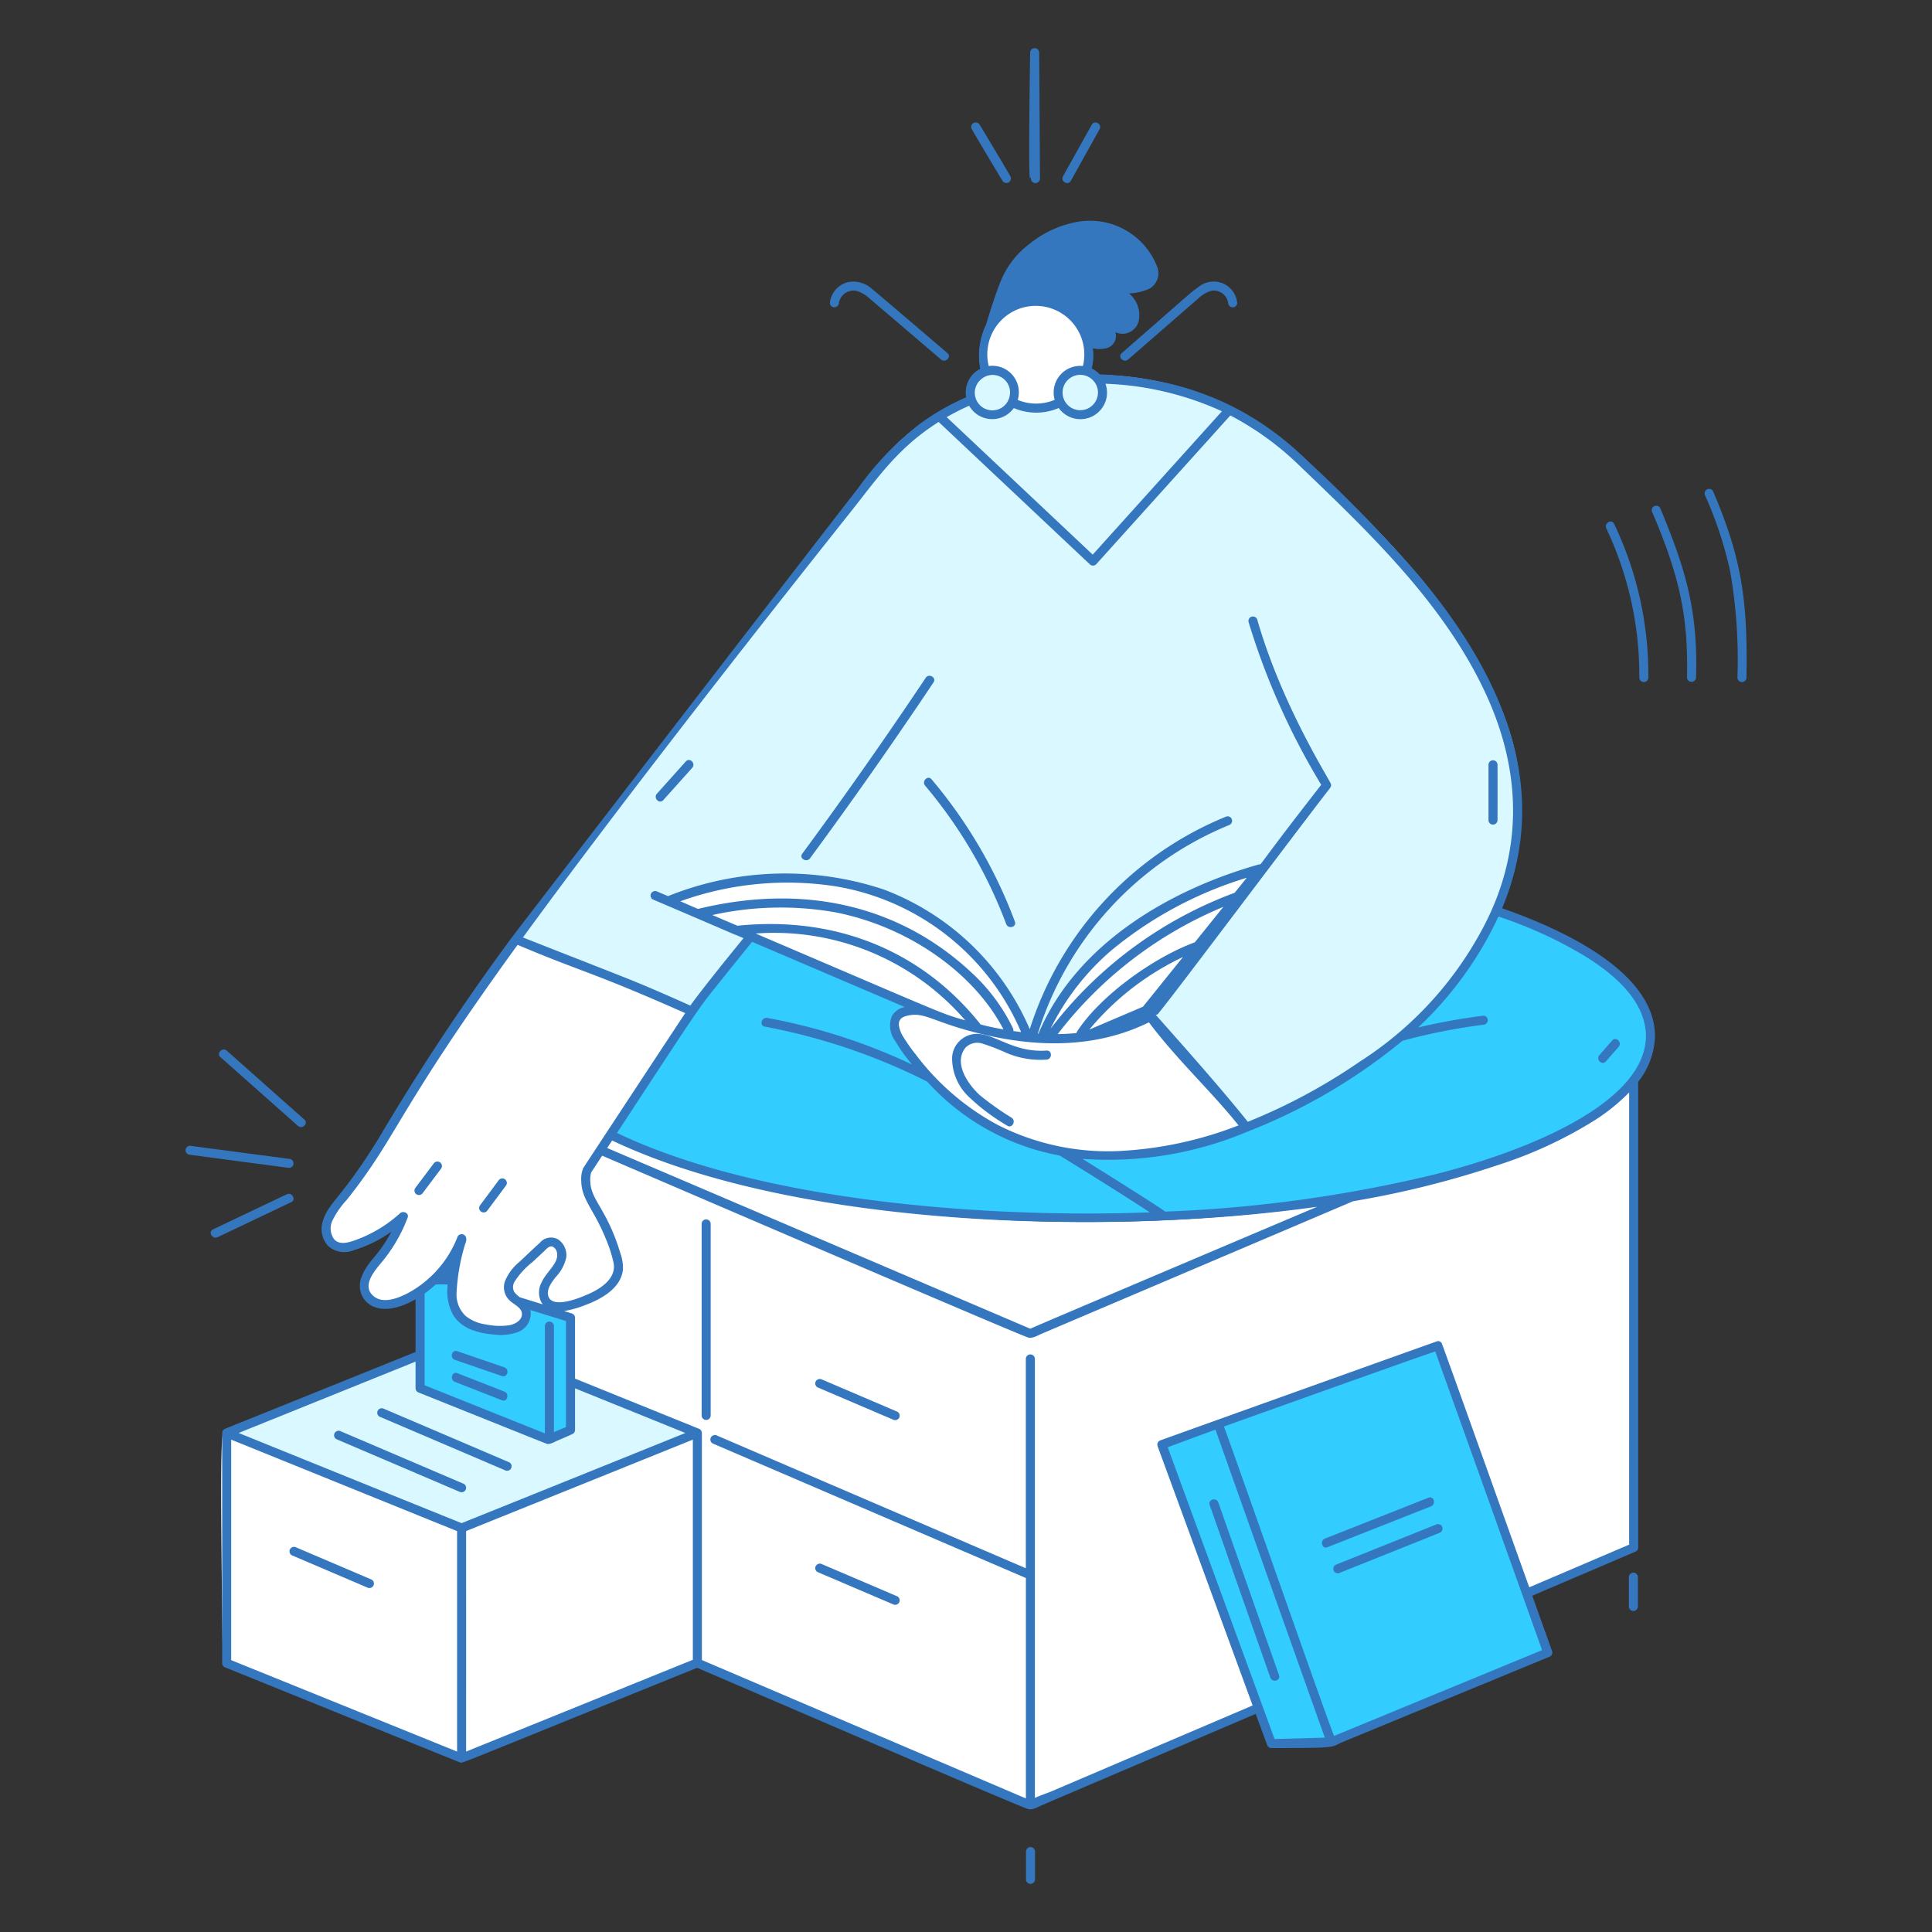 <svg xmlns="http://www.w3.org/2000/svg" fill="none" viewBox="0 0 500 500" height="500" width="500"><rect x="0" y="0" width="500" height="500" fill="#333333" stroke="none"/><path fill="#daf8ff" d="M389.035 184.75c-9.217 -24.053 -28 -43.883 -48.227 -62.942a85.412 85.412 0 0 0 -21.942 -16.515 81.14 81.14 0 0 0 -34.312 -8.25 6.725 6.725 0 0 1 1.02 7.73 6.723 6.723 0 0 1 -11.52 0.6 14.567 14.567 0 0 1 -11.75 0.022 6.7 6.7 0 0 1 -12.082 -2.48 60.825 60.825 0 0 0 -21.477 15.5c-5.665 6.335 -95.883 123.925 -96.065 124.18a1.042 1.042 0 0 1 1.37 -0.357c1.98 0.848 22.037 8.678 27.942 11.027 5.75 2.29 11.58 4.888 17.578 7.555a0.985 0.985 0 0 1 0.465 0.61 1.01 1.01 0 0 1 -0.105 0.762c2.5 -3.718 12.308 -15.75 14.675 -18.652L169.043 232.625c-1.185 -0.5 -0.163 -2.232 1.013 -1.732l2.82 1.205a80.87 80.87 0 0 1 55.75 -1.75 66.68 66.68 0 0 1 37.905 36.5 88.1 88.1 0 0 1 50.915 -55.362c1.2 -0.483 1.715 1.458 0.532 1.933a86.28 86.28 0 0 0 -49.635 54.25c0.175 0 0.352 0.02 0.53 0.03 9.627 -23.095 32.78 -36.65 56.863 -43.77 1.393 -0.413 -2.208 3.048 16.398 -20.787a188.735 188.735 0 0 1 -18.852 -42.213 0.98 0.98 0 0 1 0.095 -0.762 0.998 0.998 0 0 1 1.365 -0.378c0.232 0.13 0.403 0.35 0.473 0.605a180.08 180.08 0 0 0 18.985 42.312 0.93 0.93 0 0 1 -0.11 1.123c-0.112 0.25 -39.782 52.425 -44.45 58.395 -0.453 0.663 -1.44 0.265 -1.613 -0.54l-0.18 -0.203c-0.213 0.3 -0.455 0.575 -0.727 0.82a1.04 1.04 0 0 1 0.787 -0.135c0.273 0.06 0.508 0.225 0.655 0.46 7.265 9.93 15.648 17.183 24.598 28.465a0.995 0.995 0 0 1 -0.38 1.635l0.077 -0.015a145.597 145.597 0 0 0 43.595 -26.53 91.83 91.83 0 0 0 21.25 -29.162 66.825 66.825 0 0 0 1.335 -52.267ZM179.05 198.59l-7.515 8.36c-0.862 0.963 -2.277 -0.46 -1.417 -1.417 2.5 -2.788 5.005 -5.575 7.512 -8.36 0.87 -0.963 2.28 0.46 1.42 1.417Zm30.45 23.45c-0.75 1.03 -2.5 0.025 -1.732 -1.013A1207.3 1207.3 0 0 0 239.718 175.5c0.712 -1.067 2.45 -0.062 1.73 1.013A1214.3 1214.3 0 0 1 209.5 222.037Zm51.067 17.05a121.805 121.805 0 0 0 -21.017 -35.878c-0.828 -0.98 0.585 -2.405 1.42 -1.417A123.778 123.778 0 0 1 262.5 238.558c0.448 1.212 -1.5 1.73 -1.94 0.532h0.007Zm58.293 -132.317 -35.282 39.142a1.02 1.02 0 0 1 -1.417 0c-1.63 -1.562 -39.605 -37.287 -39.8 -37.475 -0.943 -0.882 0.478 -2.3 1.417 -1.415l39.032 36.75 34.63 -38.42c0.86 -0.963 2.275 0.463 1.412 1.417h0.007Zm68.54 105.5a1 1 0 1 1 -2 0v-14.392a1 1 0 1 1 2 0c0.053 3.595 0.055 10.62 -0.007 14.392h0.007Z" stroke-width="2.5"></path><path fill="#ffffff" d="M116.34 330.25c0.145 -0.895 0.305 -1.785 0.483 -2.665 0.092 -0.478 0.147 -0.05 -1.895 2.31 0.485 0.057 0.96 0.175 1.412 0.355Z" stroke-width="2.5"></path><path fill="#ffffff" d="M140.305 331.96c1.285 -2.908 4.723 -5.072 3.958 -8a2.333 2.333 0 0 0 -1.25 -1.515c-0.963 -0.325 -1.83 0.775 -2.447 1.35l-2.89 2.7a20.295 20.295 0 0 0 -4.645 5.07 2.815 2.815 0 0 0 -0.125 2.833 5.75 5.75 0 0 0 1.58 1.5l6.465 2a5.133 5.133 0 0 1 -0.645 -5.938Z" stroke-width="2.5"></path><path fill="#ffffff" d="M350.165 310.692 269.535 345c-1.07 0.455 -2.415 1.353 -3.555 0.93 -0.3 -0.112 -108.387 -46.29 -110.203 -47.068 -0.838 1.282 -2.817 4.275 -2.945 4.5 -1.103 3.89 1.425 7.48 2.81 9.902a53.665 53.665 0 0 1 4.728 11.022c2.5 6.845 -2.223 10.67 -9.123 13.342 -1.953 0.782 -4 1.308 -6.088 1.565 0.92 0.285 1.837 0.578 2.75 0.855a1.037 1.037 0 0 1 0.735 0.968v15.868c33.165 13.42 31.875 12.82 32.128 13a0.99 0.99 0 0 1 0.7 0.94v59.485a1.037 1.037 0 0 1 -0.735 0.968l-0.333 0.135c9.5 4.058 79.352 34.237 85.565 36.543 1.15 0.428 2.512 -0.488 3.588 -0.948l55.5 -23.705 -25.358 -69.195a1.008 1.008 0 0 1 0.7 -1.232c2 -0.75 59.83 -21.453 71.472 -25.6a0.86 0.86 0 0 1 1.103 0.483c0.2 0.25 -1.57 -4.54 23.35 65.105l26.957 -11.5a0.99 0.99 0 0 0 0.5 -0.865v-120.588c-13.217 17.398 -52.343 27.235 -73.617 30.783Z" stroke-width="2.5"></path><path fill="#daf8ff" d="M290.415 91.5c-0.975 0.848 0.448 2.263 1.417 1.417 4.84 -4.208 16.823 -14.638 17.98 -15.635a8.93 8.93 0 0 1 3.525 -2.178 3.938 3.938 0 0 1 4.675 3.25c0.17 1.265 2.145 1.285 2 0a5.935 5.935 0 0 0 -6.555 -5.31c-1.042 0.112 -2.035 0.5 -2.88 1.12 -3.055 2.197 -0.945 0.625 -20.162 17.335Z" stroke-width="2.5"></path><path fill="#daf8ff" d="M225.413 74.79a6.902 6.902 0 0 0 -6.262 -1.515 6.075 6.075 0 0 0 -4.208 5.092c-0.15 1.28 1.86 1.27 2 0a4.025 4.025 0 0 1 4.647 -3.275 8.275 8.275 0 0 1 3.55 2.032c1.235 1.035 13.575 11.58 18.523 15.8 0.975 0.833 2.4 -0.578 1.417 -1.417 -1.83 -1.575 -18.642 -15.95 -19.668 -16.718Z" stroke-width="2.5"></path><path fill="#33ccff" d="M401.545 427.423c-22 -61.5 -28.4 -79.453 -28.552 -79.642a0.867 0.867 0 0 0 -1.103 -0.483c-11.643 4.147 -69.468 24.853 -71.472 25.6a1.008 1.008 0 0 0 -0.7 1.232l28.365 77.382a1.03 1.03 0 0 0 0.965 0.75l7.312 -0.205c7.055 -0.2 8.075 0.18 10.33 -1.057l54.155 -22.332a1.025 1.025 0 0 0 0.7 -1.245Z" stroke-width="2.5"></path><path fill="#ffffff" d="M316.25 368.227c-0.428 -1.208 -2.367 -0.688 -1.933 0.532l29.23 82.32c0.43 1.208 2.367 0.688 1.935 -0.535 -38.318 -107.863 -26.145 -73.578 -29.232 -82.317Z" stroke-width="2.5"></path><path fill="#ffffff" d="m343.483 400.27 26.805 -10.578c1.188 -0.468 0.67 -2.407 -0.532 -1.933l-26.805 10.578c-1.188 0.468 -0.67 2.413 0.532 1.933Z" stroke-width="2.5"></path><path fill="#ffffff" d="M345.95 405.035c-1.182 0.475 -0.667 2.415 0.532 1.935l25.943 -10.4c1.182 -0.475 0.665 -2.415 -0.535 -1.933l-25.94 10.397Z" stroke-width="2.5"></path><path fill="#ffffff" d="M180.782 369.907a0.993 0.993 0 0 1 0.683 0.968 1 1 0 0 1 -0.717 0.94l-60.275 24.312v58.295a1 1 0 0 1 -2 0v-58.282l-60.07 -24.325a0.98 0.98 0 0 1 -0.7 -0.975c-0.562 2.64 -0.665 13.402 -0.035 59.585a1.025 1.025 0 0 0 0.735 0.968c63.54 25.712 60.555 24.52 60.73 24.573 0.815 0.1 -3.3 1.613 61.625 -24.665a1.04 1.04 0 0 0 0.735 -0.968v-59.485a0.995 0.995 0 0 0 -0.71 -0.94Z" stroke-width="2.5"></path><path fill="#ffffff" d="M328.92 434.115c0.425 1.21 2.362 0.688 1.935 -0.535l-15.708 -44.695c-0.425 -1.21 -2.362 -0.688 -1.933 0.535l15.705 44.695Z" stroke-width="2.5"></path><path fill="#daf8ff" d="M180.782 369.907c-0.25 -0.195 0.688 0.268 -32.128 -13v13.172a1 1 0 0 1 -0.5 0.867c-1.027 0.5 -2.782 1.25 -3.832 1.678 -0.75 0.315 -1.913 1.085 -2.735 0.9 -0.295 -0.092 0.917 0.367 -33.145 -13.268a1.037 1.037 0 0 1 -0.737 -0.965V350c-50.203 20.25 -49.1 19.717 -49.348 19.913a1.008 1.008 0 0 0 -0.685 0.965 1 1 0 0 0 0.715 0.943c0.415 0.168 57.085 23.123 60.068 24.325v58.282a1 1 0 0 0 2 0c0.203 -11.685 0.34 -37.75 0 -58.295 3.53 -1.432 60.035 -24.215 60.278 -24.312a1.01 1.01 0 0 0 0.732 -0.938 0.995 0.995 0 0 0 -0.683 -0.975Z" stroke-width="2.5"></path><path fill="#ffffff" d="M182.78 304.07a153.68 153.68 0 0 1 -24.435 -9.13l-2.567 3.922c2.647 1.133 103.957 44.75 110.203 47.068 1.14 0.423 2.485 -0.475 3.555 -0.93l80.63 -34.308c-50.18 8.625 -116.278 7.732 -167.385 -6.623Z" stroke-width="2.5"></path><path fill="#33ccff" d="M420.915 253.02c-8.207 -8.25 -21.4 -14.033 -32.395 -17.862a91.55 91.55 0 0 1 -22.163 31.08c5.775 -1.398 11.625 -2.465 17.52 -3.2 1.28 -0.16 1.262 1.847 0 2 -7.098 0.895 -14.125 2.292 -21.025 4.183a146.595 146.595 0 0 1 -40 23.468l-0.077 0.015c-0.025 0 -0.037 0.03 -0.062 0.04 -16.98 6.643 -31.5 8.2 -43.328 6.895a904.04 904.04 0 0 1 21.968 13.945c1.047 0.848 0.018 2.405 -1.013 1.73 -0.735 -0.48 -24.878 -15.72 -26.06 -16.438a60.745 60.745 0 0 1 -34.23 -19.1 157.7 157.7 0 0 0 -42.073 -14.25c-1.27 -0.227 -0.73 -2.155 0.532 -1.935a152.675 152.675 0 0 1 38.123 12.355 43.06 43.06 0 0 1 -4.803 -6.625 6.555 6.555 0 0 1 -0.86 -6.318 5.21 5.21 0 0 1 3.703 -2.35l-40.07 -17.113c-2.735 3.353 -12.287 15.077 -14.675 18.652 -3.713 5.553 -21.218 32.19 -21.582 32.75 41.137 19.555 106.333 23.4 152.265 20.27 34.735 -2.365 56.328 -7.095 77 -13.865 11.887 -3.89 28.577 -11.422 36.183 -21.435 6.362 -8.373 6.025 -17.933 -2.877 -26.892Zm-2.132 17.788 -3.317 3.782c-0.853 0.973 -2.265 -0.453 -1.417 -1.42l3.317 -3.78c0.853 -0.973 2.265 0.45 1.417 1.417Z" stroke-width="2.5"></path><path fill="#33ccff" d="M147.92 340.06c-0.922 -0.278 -1.84 -0.57 -2.75 -0.855a5.35 5.35 0 0 1 -4.2 -1.302l-6.465 -2 0.075 0.055a5.24 5.24 0 0 1 2.66 4.345 5.158 5.158 0 0 1 -3.402 4.338 13.282 13.282 0 0 1 -6.41 0.517 18.47 18.47 0 0 1 -5.463 -1.22 9.607 9.607 0 0 1 -4.415 -3.5 14.275 14.275 0 0 1 -1.2 -10.172 5.11 5.11 0 0 0 -1.412 -0.355 27.3 27.3 0 0 1 -7.218 6.04v23.332a1.04 1.04 0 0 0 0.737 0.965c4.522 1.81 32.683 13.122 33.145 13.268 0.823 0.185 1.983 -0.585 2.735 -0.9a101.645 101.645 0 0 0 3.832 -1.678 1 1 0 0 0 0.5 -0.867v-29.043a1.037 1.037 0 0 0 -0.75 -0.968Z" stroke-width="2.5"></path><path fill="#ffffff" d="M282.153 145.915a1.022 1.022 0 0 0 1.417 0l35.282 -39.142c0.86 -0.955 -0.552 -2.38 -1.42 -1.417L282.803 143.775l-39.032 -36.75c-0.94 -0.882 -2.36 0.532 -1.417 1.417 0.283 0.268 39.375 37.058 39.8 37.473Z" stroke-width="2.5"></path><path fill="#ffffff" d="M282.63 89.933a14.68 14.68 0 0 0 -9.43 -11.725 14.692 14.692 0 0 0 -14.797 2.725 14.955 14.955 0 0 0 -4.53 14.61 6.703 6.703 0 0 1 8.428 9.88 14.56 14.56 0 0 0 11.75 -0.022 6.745 6.745 0 0 1 -0.22 -7.3 6.725 6.725 0 0 1 6.567 -3.2c0.68 0.057 1.34 0.242 1.95 0.547 0.48 -1.8 0.575 -3.675 0.283 -5.515Z" stroke-width="2.5"></path><path fill="#daf8ff" d="M259.058 95.218a6.72 6.72 0 1 0 3.25 10.192 6.683 6.683 0 0 0 0.932 -5.913 6.675 6.675 0 0 0 -4.183 -4.28Z" stroke-width="2.5"></path><path fill="#daf8ff" d="M280.392 94.898a6.73 6.73 0 0 0 -7.335 5.072 6.735 6.735 0 0 0 10.335 7.175 6.715 6.715 0 0 0 2.763 -7.168 6.732 6.732 0 0 0 -5.763 -5.08Z" stroke-width="2.5"></path><path fill="#ffffff" d="m119.97 384.17 -31.837 -13.595c-1.172 -0.5 -2.195 1.225 -1 1.73l31.835 13.598c1.163 0.5 2.185 -1.225 1.002 -1.732Z" stroke-width="2.5"></path><path fill="#ffffff" d="M131.75 378.608 99.305 364.75c-1.172 -0.5 -2.195 1.225 -1.013 1.732l32.44 13.853c1.175 0.505 2.2 -1.222 1.017 -1.727Z" stroke-width="2.5"></path><path fill="#ffffff" d="M265.692 479.185v7.183a0.998 0.998 0 0 0 1.708 0.707 0.998 0.998 0 0 0 0.293 -0.707v-7.183a0.995 0.995 0 0 0 -1 -1 1.002 1.002 0 0 0 -1 1Z" stroke-width="2.5"></path><path fill="#ffffff" d="M421.718 408.158v7.592a1 1 0 1 0 2 0v-7.582a1 1 0 1 0 -2 0v-0.01Z" stroke-width="2.5"></path><path fill="#ffffff" d="M267.667 351.688a1 1 0 1 0 -2 0v54.428l-80.14 -34.435c-1.17 -0.5 -2.195 1.222 -1 1.73l81.145 34.867v57.275a1 1 0 1 0 2 0c0.853 -50.748 0.46 -86.17 -0.005 -113.865Z" stroke-width="2.5"></path><path fill="#ffffff" d="m211.642 406.692 19.512 8.335c1.175 0.5 2.197 -1.225 1.013 -1.73l-19.515 -8.335c-1.172 -0.503 -2.195 1.222 -1.01 1.73Z" stroke-width="2.5"></path><path fill="#ffffff" d="m232.168 365.5 -19.515 -8.332c-1.172 -0.5 -2.195 1.225 -1 1.73l19.512 8.335c1.165 0.517 2.188 -1.232 1.002 -1.732Z" stroke-width="2.5"></path><path fill="#ffffff" d="m96.11 408.955 -19.515 -8.335c-1.172 -0.5 -2.195 1.225 -1 1.73l19.512 8.335c1.165 0.503 2.188 -1.225 1.002 -1.73Z" stroke-width="2.5"></path><path fill="#ffffff" d="M247.94 251.475c-18.67 -15.945 -41.295 -19.91 -64.135 -14.715l7 3c26.622 -2.735 48.405 7.235 62.89 25.525 0.5 0.128 2.572 0.717 6.318 1.365a49.47 49.47 0 0 0 -12.072 -15.175Z" stroke-width="2.5"></path><path fill="#ffffff" d="M194.793 241.45c50.583 21.61 48.145 20.823 55.52 22.93a65.54 65.54 0 0 0 -55.52 -22.927Z" stroke-width="2.5"></path><path fill="#ffffff" d="M266.525 266.835a66.72 66.72 0 0 0 -37.905 -36.488 80.87 80.87 0 0 0 -55.75 1.75l7.75 3.302c25.928 -6.305 50.54 -2 70.382 16.137a48.578 48.578 0 0 1 11.02 14.675 1 1 0 0 1 0.045 0.75c1.54 0.227 3.2 0.42 4.393 0.53a1.01 1.01 0 0 1 0.065 -0.657Z" stroke-width="2.5"></path><path fill="#ffffff" d="M281.183 267.222a49.7 49.7 0 0 0 14.732 -4.365c1.393 -0.667 1.153 -0.435 1.925 -1.395l0.18 0.203c-0.195 -0.892 -0.268 -0.077 11.5 -15.58 -9.24 3.385 -22.75 12.885 -28.338 21.137Z" stroke-width="2.5"></path><path fill="#ffffff" d="M325.73 223.91c-24 7.093 -47.198 20.587 -56.863 43.77 1.198 0.07 1.895 0.09 2.662 0.103a0.75 0.75 0 0 1 -0.122 -0.47 0.747 0.747 0 0 1 0.185 -0.45 106.532 106.532 0 0 1 48.062 -35.688 0.82 0.82 0 0 1 0.948 0.217l5.643 -7.5a0.975 0.975 0 0 0 -0.515 0.018Z" stroke-width="2.5"></path><path fill="#ffffff" d="M273.392 267.79a61.182 61.182 0 0 0 5.29 -0.273 0.907 0.907 0 0 1 0.12 -0.328c5.345 -8.75 21.385 -20.805 32.82 -23.887 2.447 -3.237 4.893 -6.475 7.332 -9.717a104.603 104.603 0 0 0 -45.562 34.205Z" stroke-width="2.5"></path><path fill="#ffffff" d="M181.75 316.712v49.657a1.005 1.005 0 0 0 1 1 1 1 0 0 0 1 -1v-49.657a1 1 0 1 0 -2 0Z" stroke-width="2.5"></path><path fill="#ffffff" d="M143.198 343.115a1 1 0 1 0 -2 0v28.73a1 1 0 1 0 2 0v-28.73Z" stroke-width="2.5"></path><path fill="#ffffff" d="m130.5 354.025 -12.188 -4.185c-1.222 -0.42 -1.75 1.515 -0.532 1.933l12.188 4.185c1.21 0.42 1.737 -1.518 0.532 -1.933Z" stroke-width="2.5"></path><path fill="#ffffff" d="m130.5 360.303 -12.188 -4.768c-1.202 -0.47 -1.722 1.467 -0.532 1.935l12.188 4.765c1.19 0.47 1.713 -1.467 0.532 -1.933Z" stroke-width="2.5"></path><path fill="#ffffff" d="M179.567 260.82c-5.9 -2.625 -11.792 -5.25 -17.575 -7.555 -5.907 -2.35 -25.965 -10.18 -27.945 -11.027a1.042 1.042 0 0 0 -1.37 0.357 604.868 604.868 0 0 0 -34.595 52.183c-10.157 16.457 -12.95 16.21 -14.46 21.58a6.4 6.4 0 0 0 1.355 5.933 6.15 6.15 0 0 0 6.57 1.093 33.38 33.38 0 0 0 10.23 -5.168 40.6 40.6 0 0 1 -4.86 7.348c-2.335 2.81 -5.25 6.945 -2.565 10.533 3.05 4.075 8.87 2.473 13.357 -0.147a32.867 32.867 0 0 0 9.113 -8.35c-0.925 4.7 -1.6 9.018 0.717 12.837a9.605 9.605 0 0 0 4.415 3.5c1.75 0.683 3.59 1.093 5.463 1.22a13.225 13.225 0 0 0 6.41 -0.517 5.162 5.162 0 0 0 3.402 -4.338c0.295 -3 -3.125 -4.25 -4.315 -5.893a2.825 2.825 0 0 1 0.125 -2.833 20.33 20.33 0 0 1 4.645 -5.07l2.89 -2.7c0.617 -0.575 1.485 -1.675 2.45 -1.35a3.008 3.008 0 0 1 1.31 3.21 3 3 0 0 1 -0.512 1.11c-1 1.845 -2.66 3.25 -3.518 5.19a5.317 5.317 0 0 0 0.208 5.442 5.1 5.1 0 0 0 4.65 1.802 24.87 24.87 0 0 0 6.085 -1.565c6.877 -2.662 11.617 -6.5 9.125 -13.342 -3.362 -11.193 -7.6 -13.655 -7.75 -18.428a6.742 6.742 0 0 1 0.22 -2.5c0.185 -0.343 26.925 -40.92 27.095 -41.18a1.002 1.002 0 0 0 -0.37 -1.375Z" stroke-width="2.5"></path><path fill="#ffffff" d="M323.152 291.072c-8.555 -10.785 -17.43 -18.668 -24.598 -28.465a1.045 1.045 0 0 0 -1.442 -0.325c-14.332 7.422 -31.25 6.545 -46.8 2.098 -10.037 -2.87 -10.665 -4.518 -15.64 -3.728a5.345 5.345 0 0 0 -3.7 2.35 6.545 6.545 0 0 0 0.858 6.318 60.295 60.295 0 0 0 8.22 10.455c21.982 23.65 52.713 24.71 82.66 12.973a1.037 1.037 0 0 0 0.683 -1.228 1 1 0 0 0 -0.24 -0.448Z" stroke-width="2.5"></path><path fill="#3477be" d="M261.832 289.28a75.752 75.752 0 0 1 -8.263 -5.853c-3.548 -3.287 -6.7 -8.585 -3.7 -12.287a4.268 4.268 0 0 1 4.308 -1.08c2.037 0.643 4.032 1.407 5.978 2.292a22.513 22.513 0 0 0 10.695 1.875c1.5 -0.105 1.5 -2.442 0 -2.34 -8.35 0.568 -12.915 -4.072 -17.725 -4.317a6.45 6.45 0 0 0 -6.715 6 13.735 13.735 0 0 0 4.17 10.145 52.75 52.75 0 0 0 10.072 7.588c1.235 0.865 2.405 -1.163 1.18 -2.022Z" stroke-width="2.5"></path><path fill="#3477be" d="M299.285 69.025a18.408 18.408 0 0 0 -20.25 -11.5 26.782 26.782 0 0 0 -12.58 5.75 22.515 22.515 0 0 0 -7.635 10.322c-1.812 4.53 -2.913 9.3 -4.713 13.833a0.715 0.715 0 0 0 -0.025 0.325 14.225 14.225 0 0 1 4.31 -6.853 14.712 14.712 0 0 1 24.228 9 7.438 7.438 0 0 0 3.917 -0.057c1.973 -0.587 2.25 -2.405 1.895 -4.17a4.228 4.228 0 0 0 6.035 -2.515 7.258 7.258 0 0 0 -2.66 -7.375 15.58 15.58 0 0 0 5.375 -1.17 4.393 4.393 0 0 0 2.103 -5.587Z" stroke-width="2.5"></path><path fill="#3477be" d="M77.118 291.395c1.123 1 2.782 -0.653 1.655 -1.655l-20.082 -17.82c-1.123 -1 -2.782 0.653 -1.653 1.655l20.08 17.82Z" stroke-width="2.5"></path><path fill="#3477be" d="M74.793 302.25a1.167 1.167 0 0 0 0 -2.34l-25.605 -3.385a1.175 1.175 0 0 0 -1.17 1.17 1.19 1.19 0 0 0 1.17 1.17l25.605 3.385Z" stroke-width="2.5"></path><path fill="#3477be" d="M75.382 311.108c1.358 -0.647 0.173 -2.665 -1.18 -2.02l-19.075 9.075c-1.36 0.645 -0.173 2.662 1.18 2.02l19.075 -9.075Z" stroke-width="2.5"></path><path fill="#3477be" d="M424.25 175.345a1.167 1.167 0 1 0 2.34 0 90.455 90.455 0 0 0 -8.863 -39.775c-0.63 -1.363 -2.65 -0.175 -2.02 1.182a88.743 88.743 0 0 1 8.543 38.593Z" stroke-width="2.5"></path><path fill="#3477be" d="M429.768 131.732a1.202 1.202 0 0 0 -1.438 -0.818 1.157 1.157 0 0 0 -0.85 0.983 1.165 1.165 0 0 0 0.033 0.455c7.77 18.08 9.343 28.32 9.085 43a1.175 1.175 0 0 0 1.17 1.115 1.17 1.17 0 0 0 1.167 -1.115c0.565 -17.707 -2.955 -28.588 -9.168 -43.62Z" stroke-width="2.5"></path><path fill="#3477be" d="M443.325 127.097a1.175 1.175 0 0 0 -1.603 -0.42 1.192 1.192 0 0 0 -0.418 1.6c2.833 6.303 5 12.885 6.468 19.638 1.573 9.053 2.2 18.248 1.87 27.43a1.167 1.167 0 1 0 2.34 0c0.345 -19.965 -1.208 -30.81 -8.658 -48.25Z" stroke-width="2.5"></path><path fill="#3477be" d="M259.45 46.8a1.167 1.167 0 0 0 2.125 -0.302 1.177 1.177 0 0 0 -0.105 -0.877c-2.232 -3.94 -7.94 -13.35 -7.94 -13.35a1.167 1.167 0 1 0 -2.02 1.182c1.653 2.915 7.785 13.095 7.94 13.348Z" stroke-width="2.5"></path><path fill="#3477be" d="M266.805 46.21a1.167 1.167 0 1 0 2.34 0s-0.18 -31.233 -0.208 -32.58a1.167 1.167 0 1 0 -2.34 0c-0.617 43.155 0.152 29.987 0.208 32.58Z" stroke-width="2.5"></path><path fill="#3477be" d="m277.127 46.8 7.438 -13.35c0.735 -1.315 -1.285 -2.5 -2.02 -1.18l-7.438 13.35c-0.735 1.318 1.285 2.498 2.02 1.18Z" stroke-width="2.5"></path><path fill="#3477be" d="M107.843 309.12a1.188 1.188 0 0 0 1.6 -0.42l4.768 -6.34a1.175 1.175 0 0 0 -0.42 -1.6 1.19 1.19 0 0 0 -1.6 0.42l-4.768 6.34a1.175 1.175 0 0 0 0.42 1.6Z" stroke-width="2.5"></path><path fill="#3477be" d="M130.59 305.127a1.188 1.188 0 0 0 -1.6 0.42l-4.822 6.48a1.165 1.165 0 0 0 1.302 1.715 1.195 1.195 0 0 0 0.717 -0.532l4.825 -6.482a1.18 1.18 0 0 0 -0.423 -1.6Z" stroke-width="2.5"></path><g><path fill="#3477be" d="M77.235 291.275c0.963 0.855 2.387 -0.557 1.417 -1.417l-20.08 -17.817c-0.963 -0.855 -2.385 0.56 -1.417 1.417l20.08 17.817Z" stroke-width="2.5"></path><path fill="#3477be" d="M48.185 297.697a1.015 1.015 0 0 0 1 1l25.605 3.385a1 1 0 0 0 1 -1 1.025 1.025 0 0 0 -1 -1l-25.605 -3.385a1 1 0 0 0 -1 1Z" stroke-width="2.5"></path><path fill="#3477be" d="m74.285 309.233 -19.072 9.072c-1.165 0.555 -0.15 2.285 1 1.732l19.072 -9.075c1.177 -0.555 0.163 -2.283 -1 -1.73Z" stroke-width="2.5"></path><path fill="#3477be" d="M426.425 175.345a89.925 89.925 0 0 0 -8.84 -39.688c-0.54 -1.17 -2.268 -0.155 -1.73 1.013a88.825 88.825 0 0 1 8.565 38.675c-0.04 1.29 1.965 1.288 2.005 0Z" stroke-width="2.5"></path><path fill="#3477be" d="M427.672 132.308c7.685 17.875 9.353 28.163 9.092 43.038a1 1 0 1 0 2 0c0.517 -18.15 -3.137 -29 -9.162 -43.567 -0.483 -1.177 -2.422 -0.663 -1.93 0.53Z" stroke-width="2.5"></path><path fill="#3477be" d="M449.81 175.345a1 1 0 1 0 2 0c0.372 -21.41 -1.663 -31.85 -8.635 -48.165 -0.5 -1.182 -2.235 -0.163 -1.73 1.013a106 106 0 0 1 6.482 19.678 132.575 132.575 0 0 1 1.883 27.475Z" stroke-width="2.5"></path><path fill="#3477be" d="M260.98 47.025a1 1 0 0 0 0.345 -1.32c-2.23 -3.94 -7.94 -13.35 -7.94 -13.35a1 1 0 0 0 -1.385 -0.31 1.005 1.005 0 0 0 -0.345 1.323c2.25 3.965 3.81 6.633 7.94 13.35a1 1 0 0 0 1.385 0.307Z" stroke-width="2.5"></path><path fill="#3477be" d="M268.012 47.175a0.998 0.998 0 0 0 0.965 -0.965c0.053 -3.68 -0.198 -31.233 -0.208 -32.58a1 1 0 1 0 -2 0c-0.053 3.715 0.133 20.75 0.21 32.58a1.047 1.047 0 0 0 0.088 0.38 1.03 1.03 0 0 0 0.56 0.525 0.993 0.993 0 0 0 0.385 0.062Z" stroke-width="2.5"></path><path fill="#3477be" d="M276.983 46.718c2.17 -3.895 7.127 -12.795 7.44 -13.35 0.627 -1.127 -1.103 -2.14 -1.732 -1l-7.438 13.35c-0.63 1.115 1.1 2.125 1.73 1Z" stroke-width="2.5"></path><path fill="#3477be" d="m109.297 308.615 4.768 -6.34c0.775 -1.03 -0.965 -2.032 -1.732 -1l-4.765 6.34c-0.775 1.02 0.965 2.022 1.73 1Z" stroke-width="2.5"></path><path fill="#3477be" d="m126.043 313.125 4.822 -6.48c0.772 -1.037 -0.97 -2.037 -1.73 -1.013l-4.825 6.48c-0.77 1.035 0.97 2.037 1.732 1.013Z" stroke-width="2.5"></path><path fill="#3477be" d="M246.577 273.567a13.547 13.547 0 0 0 4.123 10.027 52.545 52.545 0 0 0 10.035 7.56c1.06 0.75 2.062 -1 1.015 -1.73a76.108 76.108 0 0 1 -8.3 -5.88c-3.688 -3.42 -6.768 -8.75 -3.7 -12.525a4.405 4.405 0 0 1 4.473 -1.12c5.823 1.732 9.027 4.688 16.627 4.16 1.28 -0.09 1.29 -2.095 0 -2 -8.322 0.565 -12.922 -4.027 -17.725 -4.315a6.288 6.288 0 0 0 -6.548 5.823Z" stroke-width="2.5"></path><path fill="#3477be" d="M291.952 93.042c4.838 -4.208 16.82 -14.638 17.98 -15.635 0.968 -0.97 2.147 -1.7 3.447 -2.132a3.757 3.757 0 0 1 3.933 1.683c0.27 0.43 0.453 0.907 0.532 1.41a1.2 1.2 0 0 0 1.17 1.17 1.17 1.17 0 0 0 1.17 -1.17 6.135 6.135 0 0 0 -3.59 -4.97 6.125 6.125 0 0 0 -6.098 0.635c-2.97 2.135 -1.522 1.105 -20.2 17.357 -1.137 0.99 0.522 2.637 1.655 1.65Z" stroke-width="2.5"></path><path fill="#3477be" d="M217.115 78.368a3.847 3.847 0 0 1 4.478 -3.105c1.29 0.367 2.467 1.047 3.433 1.98 1.238 1.035 13.575 11.58 18.523 15.8 1.14 0.973 2.803 -0.675 1.655 -1.653 -1.86 -1.587 -18.622 -15.93 -19.705 -16.75a7.05 7.05 0 0 0 -6.393 -1.535 6.25 6.25 0 0 0 -4.33 5.25 1.177 1.177 0 0 0 1.17 1.17 1.198 1.198 0 0 0 1.17 -1.157Z" stroke-width="2.5"></path><path fill="#3477be" d="m369.71 387.595 -26.805 10.578c-1.385 0.547 -0.78 2.81 0.623 2.25l26.805 -10.578c1.383 -0.54 0.78 -2.803 -0.623 -2.25Z" stroke-width="2.5"></path><path fill="#3477be" d="M345.09 406.312a1.167 1.167 0 0 0 1.438 0.815l25.94 -10.397a1.198 1.198 0 0 0 0.818 -1.44 1.16 1.16 0 0 0 -0.983 -0.85 1.163 1.163 0 0 0 -0.455 0.033l-25.943 10.4a1.198 1.198 0 0 0 -0.815 1.44Z" stroke-width="2.5"></path><path fill="#3477be" d="m313.053 389.462 15.705 44.695c0.5 1.412 2.75 0.805 2.25 -0.62 -0.213 -0.605 -1.647 -4.697 -15.708 -44.698 -0.488 -1.41 -2.748 -0.802 -2.248 0.623Z" stroke-width="2.5"></path><path fill="#3477be" d="M83.462 316.315a6.572 6.572 0 0 0 1.398 6.095 6.345 6.345 0 0 0 6.732 1.135 33.795 33.795 0 0 0 9.705 -4.79c-3.708 6.915 -5.883 7.103 -7.768 11.79 -1.82 4.89 2.562 10.785 11.48 6.965 0.867 -0.37 1.713 -0.787 2.535 -1.25v13.633c-50.812 20.5 -49 19.73 -49.25 19.87a1.165 1.165 0 0 0 -0.8 1.095v59.568a1.215 1.215 0 0 0 0.86 1.127c24.053 9.723 60.5 24.5 60.727 24.573 0.885 0.128 -3.157 1.593 61.335 -24.5 9.477 4.045 79.272 34.19 85.485 36.5 1.228 0.458 2.6 -0.455 3.75 -0.948l55.325 -23.63a1577.435 1577.435 0 0 0 2.942 8 1.202 1.202 0 0 0 1.13 0.858c9.19 -0.033 12.918 -0.043 14.887 -0.297 0.993 -0.105 1.95 -0.435 2.795 -0.968l54.155 -22.332a1.195 1.195 0 0 0 0.818 -1.44l-5.152 -14.4 26.833 -11.46a1.13 1.13 0 0 0 0.578 -1v-120.538a20.015 20.015 0 0 0 4.348 -11.875c-0.098 -16.602 -23.812 -27.527 -39.565 -33.035 13 -31.075 0 -60.29 -21.315 -85.828A376.567 376.567 0 0 0 338 118.897c-15.223 -14.835 -33.083 -21.25 -53.375 -22a7.34 7.34 0 0 0 -2.103 -1.545c0.47 -1.698 0.568 -3.475 0.29 -5.21 1.25 0.28 2.547 0.245 3.78 -0.103a3.25 3.25 0 0 0 2.058 -4.075 4.315 4.315 0 0 0 6 -2.725 7.258 7.258 0 0 0 -2.473 -7.3 14.215 14.215 0 0 0 5.11 -1.145 4.558 4.558 0 0 0 2.17 -5.808 18.66 18.66 0 0 0 -20.445 -11.605 27.48 27.48 0 0 0 -12.652 5.8 22.607 22.607 0 0 0 -7.68 10.393c-1.393 3.382 -3.478 10.395 -3.478 10.395a18.54 18.54 0 0 0 -1.518 11.482 6.87 6.87 0 0 0 -3.64 7.375A60.233 60.233 0 0 0 237.5 110.125a79.212 79.212 0 0 0 -15.422 16.218c-4.843 6.07 -89.183 115.6 -89.537 116.17a604.505 604.505 0 0 0 -34.593 52.183c-9.885 15.967 -13.037 16.46 -14.485 21.62Zm34.83 136.985 -58.463 -23.655V372.575l58.463 23.675v57.05Zm-56.528 -82.45 45.78 -18.46v6.89a1.218 1.218 0 0 0 0.858 1.127c4.522 1.81 32.685 13.117 33.145 13.265 0.862 0.203 2.037 -0.57 2.825 -0.897 1.05 -0.44 2.845 -1.205 3.87 -1.698a1.172 1.172 0 0 0 0.58 -1v-10.777l28.555 11.555c-28 11.31 -57.775 23.277 -57.91 23.338 0 -0.01 -3.93 -1.555 -57.703 -23.343Zm55.63 -30.332a9.775 9.775 0 0 0 4.518 3.573c1.76 0.685 3.615 1.1 5.5 1.228a13.4 13.4 0 0 0 6.452 -0.525 5.1 5.1 0 0 0 3.402 -5.763l9.21 2.86v27.425c-0.772 0.333 -2.083 0.882 -3.118 1.32v-27.52a1.172 1.172 0 0 0 -2.34 0v27.845L109.883 358.5v-23.73c0.988 -0.71 1.93 -1.48 2.82 -2.31 1.06 -0.083 2.125 -0.083 3.188 0a12.5 12.5 0 0 0 1.505 8.057Zm23.043 -2.953 -5.867 -1.82a5.533 5.533 0 0 1 -1.5 -1.425 2.675 2.675 0 0 1 0.125 -2.665 20.367 20.367 0 0 1 4.617 -5.038l2.89 -2.697c0.557 -0.522 1.405 -1.613 2.285 -1.308a2.12 2.12 0 0 1 1.123 1.398c0.75 2.77 -2.67 5 -3.94 7.865a5.433 5.433 0 0 0 0.268 5.69Zm38.873 91.988 -58.678 23.75v-57.068c0.22 -0.085 50.523 -20.365 58.678 -23.657v56.975Zm150.542 20.5c-0.833 -2.272 -27.372 -74.79 -27.647 -75.5a2439.525 2439.525 0 0 1 12.355 -4.565c0.833 2.345 27.25 76.822 28.3 79.71l-13.008 0.355Zm69.23 -23L345.275 449.25c-0.268 0.112 -24.017 -67.81 -28.523 -80.067 0.483 -0.177 48.73 -17.453 54.692 -19.43 26.953 75.248 27.637 77.297 27.637 77.297v0.003Zm22.542 -27.302 -25.855 11.043c-14.845 -41.5 -22.46 -62.862 -22.637 -63.087a0.998 0.998 0 0 0 -1.285 -0.562c-11.645 4.147 -69.47 24.853 -71.475 25.6a1.18 1.18 0 0 0 -0.818 1.44l24.628 67.183 -51.75 22.098c-1.458 0.623 -3.108 1.147 -4.607 1.833v-113.607a1.17 1.17 0 1 0 -2.34 0v54.172l-79.88 -34.325a1.2 1.2 0 0 0 -1.603 0.42 1.155 1.155 0 0 0 0.077 1.298c0.092 0.122 0.21 0.225 0.343 0.302l81.077 34.832v57.04l-83.85 -35.81v-58.77a1.22 1.22 0 0 0 -0.86 -1.127l-31.968 -12.935v-15.75a1.2 1.2 0 0 0 -0.858 -1.127l-1.978 -0.613a26.22 26.22 0 0 0 5.305 -1.485c4.185 -1.52 9.585 -4.425 9.938 -9.457a11.578 11.578 0 0 0 -0.7 -4.09c-3.385 -11.275 -7.595 -13.643 -7.75 -18.385a6.96 6.96 0 0 1 0.198 -2.415c0.147 -0.268 0 0.015 2.865 -4.382 0 0 103.812 44.672 110.058 47 1.22 0.453 2.575 -0.443 3.723 -0.93l80.56 -34.28a244.082 244.082 0 0 0 37.477 -9.357 110.825 110.825 0 0 0 25.337 -11.78 49.513 49.513 0 0 0 8.63 -7.03l-0.003 117.048Zm-142.968 -132.64a1.07 1.07 0 0 0 -0.092 0.25c-1.603 0.15 -3.212 0.24 -4.828 0.265a104.625 104.625 0 0 1 42.867 -32.93c-2.46 3.06 -4.923 6.117 -7.388 9.175 -10.853 4 -24.655 13.978 -30.56 23.235v0.005Zm27.5 -19.435c-10.905 13.545 -10.25 12.715 -10.365 12.867 -0.057 0.02 -13.617 5.803 -13.878 5.913a70.645 70.645 0 0 1 24.25 -18.785l-0.007 0.005Zm-34.28 18.565a64.02 64.02 0 0 1 15.797 -20.325 100.895 100.895 0 0 1 34.985 -18.75l-3.123 3.88a106.542 106.542 0 0 0 -47.653 35.19l-0.007 0.005Zm25.463 -1.66c7.317 9.75 16.145 17.832 23.195 26.668a98.603 98.603 0 0 1 -30.52 6.615 62.918 62.918 0 0 1 -31.833 -6.75 65.15 65.15 0 0 1 -21.215 -18.25 45.572 45.572 0 0 1 -3.085 -4.345 8.05 8.05 0 0 1 -1.25 -3.16c-0.117 -1.368 0.597 -2.047 1.897 -2.427 4.697 -1.212 6.348 1.355 18.297 4.375 15.077 3.83 30.56 4.138 44.52 -2.73l-0.007 0.005Zm-101.8 -22.982a65.3 65.3 0 0 1 54.275 22.465c-6.715 -1.955 -3.182 -0.653 -54.267 -22.47l-0.007 0.005Zm66.71 25.233a1.17 1.17 0 0 0 -0.085 -0.703 48.115 48.115 0 0 0 -11.045 -14.707c-17.41 -16.137 -41.602 -23.205 -70.48 -16.19a548.4 548.4 0 0 1 -4.577 -1.985 82.05 82.05 0 0 1 40.04 -3.893 63.532 63.532 0 0 1 48.16 37.75c-0.663 -0.088 -1.333 -0.175 -2.013 -0.273ZM216.25 236.118c19.195 3.795 36 15.945 43.45 30.295 -3.857 -0.69 -5.5 -1.18 -5.925 -1.288 -14.443 -18.22 -36.367 -28.27 -62.945 -25.545l-6.475 -2.768a81.688 81.688 0 0 1 31.895 -0.695Zm17.898 24.5a5 5 0 0 0 -3.32 2.308 6.64 6.64 0 0 0 0.858 6.485 43.5 43.5 0 0 0 4.365 6.1 151.125 151.125 0 0 0 -37.5 -12.072c-1.472 -0.25 -2.105 2 -0.623 2.25a157.6 157.6 0 0 1 42.017 14.227 61.258 61.258 0 0 0 34.278 19.133 840.308 840.308 0 0 1 23.367 14.705c-41.373 1.555 -100.452 -2.625 -137.91 -20.545 23.61 -36.042 21.04 -32.09 27.012 -39.602 2.535 -3.188 7.86 -9.75 7.955 -9.86l39.5 16.872Zm106.692 51.705c-5.522 2.35 -72.325 30.645 -74.203 31.55l-109.5 -46.767 1.275 -1.945c47.99 22.74 129.148 24.69 182.428 17.155v0.007Zm69.812 -64.58c7.5 4.73 15.215 11.467 15.317 20.36 -0.11 19.447 -38.19 32.03 -57.123 36.418a352.867 352.867 0 0 1 -67.302 9.04c-1.015 -0.89 -17.415 -11.185 -21.425 -13.655a92.55 92.55 0 0 0 42.635 -7c0.025 0 0.037 -0.03 0.062 -0.043l0.077 -0.013a146.918 146.918 0 0 0 40.035 -23.477 152.363 152.363 0 0 1 20.947 -4.168 1.21 1.21 0 0 0 1.17 -1.17 1.15 1.15 0 0 0 -0.722 -1.083 1.2 1.2 0 0 0 -0.448 -0.088c-5.67 0.71 -11.3 1.727 -16.86 3.048a93.595 93.595 0 0 0 20.78 -28.71 109.862 109.862 0 0 1 22.855 10.533v0.007Zm-126.5 -146.157a4.582 4.582 0 0 1 -8.095 2.933 4.575 4.575 0 0 1 1.61 -7.093 4.575 4.575 0 0 1 2.735 -0.34 4.625 4.625 0 0 1 3.76 4.492l-0.01 0.007Zm-18.285 -34.885c12.468 -11.978 27.598 -7.618 31.312 2.913 0.693 1.482 0 2.95 -1.907 3.5 -2.557 0.75 -7.27 0.25 -6.61 2.5a1.218 1.218 0 0 0 0.285 0.5c1.67 1.47 4 3.393 3.585 5.9a2.2 2.2 0 0 1 -1.627 1.973c-1.388 0.25 -2.785 -0.845 -3.84 -1.6 -0.988 -0.705 -2.157 0.647 -1.603 1.6a4.55 4.55 0 0 1 0.792 3.66 5.325 5.325 0 0 1 -4.027 -0.195 14.808 14.808 0 0 0 -23.525 -6.967 30.56 30.56 0 0 1 7.175 -13.79l-0.01 0.007Zm-0.838 12.825a12.568 12.568 0 0 1 15.225 15.197 6.885 6.885 0 0 0 -7.302 8.75 12.415 12.415 0 0 1 -9.567 0.03 6.865 6.865 0 0 0 -1.353 -6.438 6.83 6.83 0 0 0 -6.147 -2.333 12.557 12.557 0 0 1 9.155 -15.213l-0.01 0.007Zm-10.922 18.475a4.502 4.502 0 0 1 7.207 4.4 4.545 4.545 0 0 1 -6.857 3.13 4.565 4.565 0 0 1 -2.175 -3.675 4.55 4.55 0 0 1 1.825 -3.855Zm-3.292 7a6.875 6.875 0 0 0 8.947 2.792c1.037 -0.5 1.935 -1.25 2.605 -2.188a14.75 14.75 0 0 0 11.623 -0.013 6.9 6.9 0 0 0 12.188 -1.92 6.825 6.825 0 0 0 -0.09 -4.357 79.155 79.155 0 0 1 30.143 7.123l-33.438 37.1L245 107.957c1.883 -1.09 3.825 -2.077 5.815 -2.958Zm-31 27.9c7.56 -9.5 12.5 -16.968 23.105 -23.7l39.115 36.83a1.18 1.18 0 0 0 1.655 0l34.718 -38.515a76.305 76.305 0 0 1 17.94 13.035c18.207 17.46 37.778 36.095 48.44 59.582 9.207 20.293 9.48 41.373 -1.82 61.52a92.193 92.193 0 0 1 -31 33.053 149.135 149.135 0 0 1 -29.032 15.613c-6.917 -8.615 -15.17 -17.925 -23.835 -27.685a0.887 0.887 0 0 0 0.357 -0.09 0.882 0.882 0 0 0 0.293 -0.222c4.897 -5.955 36.19 -47.785 44.405 -58.3 0.027 -0.04 0.043 -0.083 0.07 -0.125a1.037 1.037 0 0 0 0.205 -1.017c-0.198 -0.86 -12.7 -20.282 -19.06 -42.55a1.175 1.175 0 0 0 -2.105 -0.225 1.172 1.172 0 0 0 -0.145 0.85 184.857 184.857 0 0 0 18.812 42.15c-18.227 23.363 -14.963 20.25 -16.25 20.645 -23.775 6.75 -47.385 21.055 -56.928 43.75l-0.168 0a85.913 85.913 0 0 1 49.428 -53.938 1.2 1.2 0 0 0 0.818 -1.438 1.15 1.15 0 0 0 -0.55 -0.707 1.185 1.185 0 0 0 -0.89 -0.11 88.21 88.21 0 0 0 -50.892 55.053 66.672 66.672 0 0 0 -37.835 -36.175 81.045 81.045 0 0 0 -55.788 1.735l-2.75 -1.17a1.2 1.2 0 0 0 -1.6 0.42 1.163 1.163 0 0 0 0.42 1.6c23.335 9.963 21.14 9.11 21.39 9.135l2.085 0.89c-3.29 4.022 -10.75 13.217 -13.767 17.448 -5.5 -2.453 -11.025 -4.905 -16.633 -7.135 -5.903 -2.353 -25.113 -9.842 -26.677 -10.5 23.977 -32.912 59.015 -77.703 84.468 -109.7l0.003 -0.003ZM133.953 244.525c16.793 7.115 19.163 6.917 43.375 17.67 -6.062 9.17 -26.25 39.85 -26.395 40.117a7.55 7.55 0 0 0 -0.5 3.407c0.083 4.775 3.31 7.322 6.355 14.89 0.872 2.025 1.55 4.13 2.018 6.285 0.787 4.28 -4 7.037 -7.345 8.355 -2.805 1.218 -8.5 3.15 -9.523 0.295 -0.65 -1.797 0.88 -3.767 1.913 -5.08a10.53 10.53 0 0 0 2.7 -5.072 4.94 4.94 0 0 0 -2 -4.562 3.73 3.73 0 0 0 -4.835 0.802c-1.825 1.638 -3.588 3.348 -5.377 5.02a12.615 12.615 0 0 0 -3.655 4.925 4.735 4.735 0 0 0 1.278 5.053c0.96 0.915 2.95 1.735 3.103 3.222 0.193 1.863 -1.9 2.93 -3.415 3.142a17.54 17.54 0 0 1 -5.87 -0.227 10.613 10.613 0 0 1 -5.3 -2.225 7.67 7.67 0 0 1 -2.34 -5.607c0.195 -4.412 0.95 -8.78 2.25 -13 1.177 -2.688 -1.57 -3.2 -2.035 -1.703a28.053 28.053 0 0 1 -12.5 14.265c-2.675 1.435 -7 3.268 -9.53 0.605 -2.67 -2.8 1.022 -6.652 2.75 -8.793a40.275 40.275 0 0 0 6.428 -11.197c0.432 -1.17 -1.16 -1.86 -1.955 -1.137a34.675 34.675 0 0 1 -11.395 6.9c-1.708 0.62 -4.215 1.482 -5.655 -0.133a4.755 4.755 0 0 1 -0.48 -4.835 22.688 22.688 0 0 1 3.75 -5.415c13.375 -16.838 12.735 -22.602 44.188 -65.968Z" stroke-width="2.5"></path><path fill="#3477be" d="m415.582 274.707 3.317 -3.782c1 -1.127 -0.66 -2.788 -1.655 -1.655l-3.315 3.782c-0.99 1.13 0.657 2.79 1.653 1.655Z" stroke-width="2.5"></path><path fill="#3477be" d="m120.053 384.027 -31.835 -13.598a1.198 1.198 0 0 0 -1.6 0.42 1.172 1.172 0 0 0 0.42 1.6l31.835 13.598a1.195 1.195 0 0 0 0.882 0.107 1.195 1.195 0 0 0 0.717 -0.527 1.172 1.172 0 0 0 -0.42 -1.6Z" stroke-width="2.5"></path><path fill="#3477be" d="m131.83 378.46 -32.44 -13.855a1.208 1.208 0 0 0 -1.6 0.42 1.167 1.167 0 0 0 0.42 1.6l32.44 13.855a1.195 1.195 0 0 0 1.6 -0.42 1.16 1.16 0 0 0 -0.077 -1.298 1.205 1.205 0 0 0 -0.343 -0.302Z" stroke-width="2.5"></path><path fill="#3477be" d="M267.865 486.37v-7.183a1.17 1.17 0 1 0 -2.34 0v7.183a1.17 1.17 0 1 0 2.34 0Z" stroke-width="2.5"></path><path fill="#3477be" d="M423.89 415.75v-7.582a1.17 1.17 0 1 0 -2.34 0v7.582a1.17 1.17 0 1 0 2.34 0Z" stroke-width="2.5"></path><path fill="#3477be" d="m211.558 406.838 19.515 8.332a1.195 1.195 0 0 0 1.6 -0.42 1.16 1.16 0 0 0 -0.077 -1.298 1.175 1.175 0 0 0 -0.343 -0.302l-19.503 -8.335a1.208 1.208 0 0 0 -1.6 0.42 1.177 1.177 0 0 0 0.408 1.603Z" stroke-width="2.5"></path><path fill="#3477be" d="m232.25 365.36 -19.5 -8.335a1.21 1.21 0 0 0 -1.6 0.42 1.155 1.155 0 0 0 0.077 1.298c0.092 0.122 0.21 0.225 0.343 0.302l19.515 8.335a1.205 1.205 0 0 0 1.6 -0.42 1.19 1.19 0 0 0 0.115 -0.89 1.145 1.145 0 0 0 -0.55 -0.71Z" stroke-width="2.5"></path><path fill="#3477be" d="m75.5 402.498 19.515 8.335a1.198 1.198 0 0 0 1.6 -0.42 1.16 1.16 0 0 0 -0.077 -1.298 1.175 1.175 0 0 0 -0.343 -0.302l-19.515 -8.335a1.195 1.195 0 0 0 -1.6 0.42 1.172 1.172 0 0 0 0.42 1.6Z" stroke-width="2.5"></path><path fill="#3477be" d="M386.43 213.4a1.175 1.175 0 0 0 1.127 -1.127v-14.392a1.175 1.175 0 0 0 -1.167 -1.115 1.172 1.172 0 0 0 -1.17 1.115v14.392a1.147 1.147 0 0 0 0.76 1.057 1.16 1.16 0 0 0 0.45 0.073Z" stroke-width="2.5"></path><path fill="#3477be" d="M182.71 315.582a1.167 1.167 0 0 0 -1.127 1.13v49.657a1.175 1.175 0 0 0 1.17 1.115 1.17 1.17 0 0 0 1.167 -1.115v-49.657a1.16 1.16 0 0 0 -0.757 -1.057 1.113 1.113 0 0 0 -0.453 -0.073Z" stroke-width="2.5"></path><path fill="#3477be" d="M209.638 222.125c11 -14.94 21.65 -30.115 31.955 -45.525 0.84 -1.25 -1.185 -2.427 -2.02 -1.18a1215.985 1215.985 0 0 1 -31.955 45.525c-0.895 1.212 1.133 2.38 2.02 1.18Z" stroke-width="2.5"></path><path fill="#3477be" d="m171.655 207.07 7.5 -8.363c1 -1.117 -0.645 -2.777 -1.655 -1.655l-7.5 8.363c-1 1.117 0.645 2.775 1.655 1.655Z" stroke-width="2.5"></path><path fill="#3477be" d="m117.722 351.935 12.188 4.183c1.427 0.5 2.04 -1.767 0.623 -2.25l-12.188 -4.185c-1.427 -0.495 -2.04 1.765 -0.623 2.252Z" stroke-width="2.5"></path><path fill="#3477be" d="m130.532 360.14 -12.188 -4.765c-1.403 -0.55 -2 1.713 -0.623 2.25l12.188 4.768c1.403 0.552 2.013 -1.708 0.623 -2.252Z" stroke-width="2.5"></path><path fill="#3477be" d="M239.425 203.33a121.92 121.92 0 0 1 20.975 35.805c0.525 1.398 2.785 0.79 2.25 -0.625a124.175 124.175 0 0 0 -21.575 -36.833c-0.968 -1.153 -2.615 0.51 -1.65 1.65Z" stroke-width="2.5"></path></g></svg>